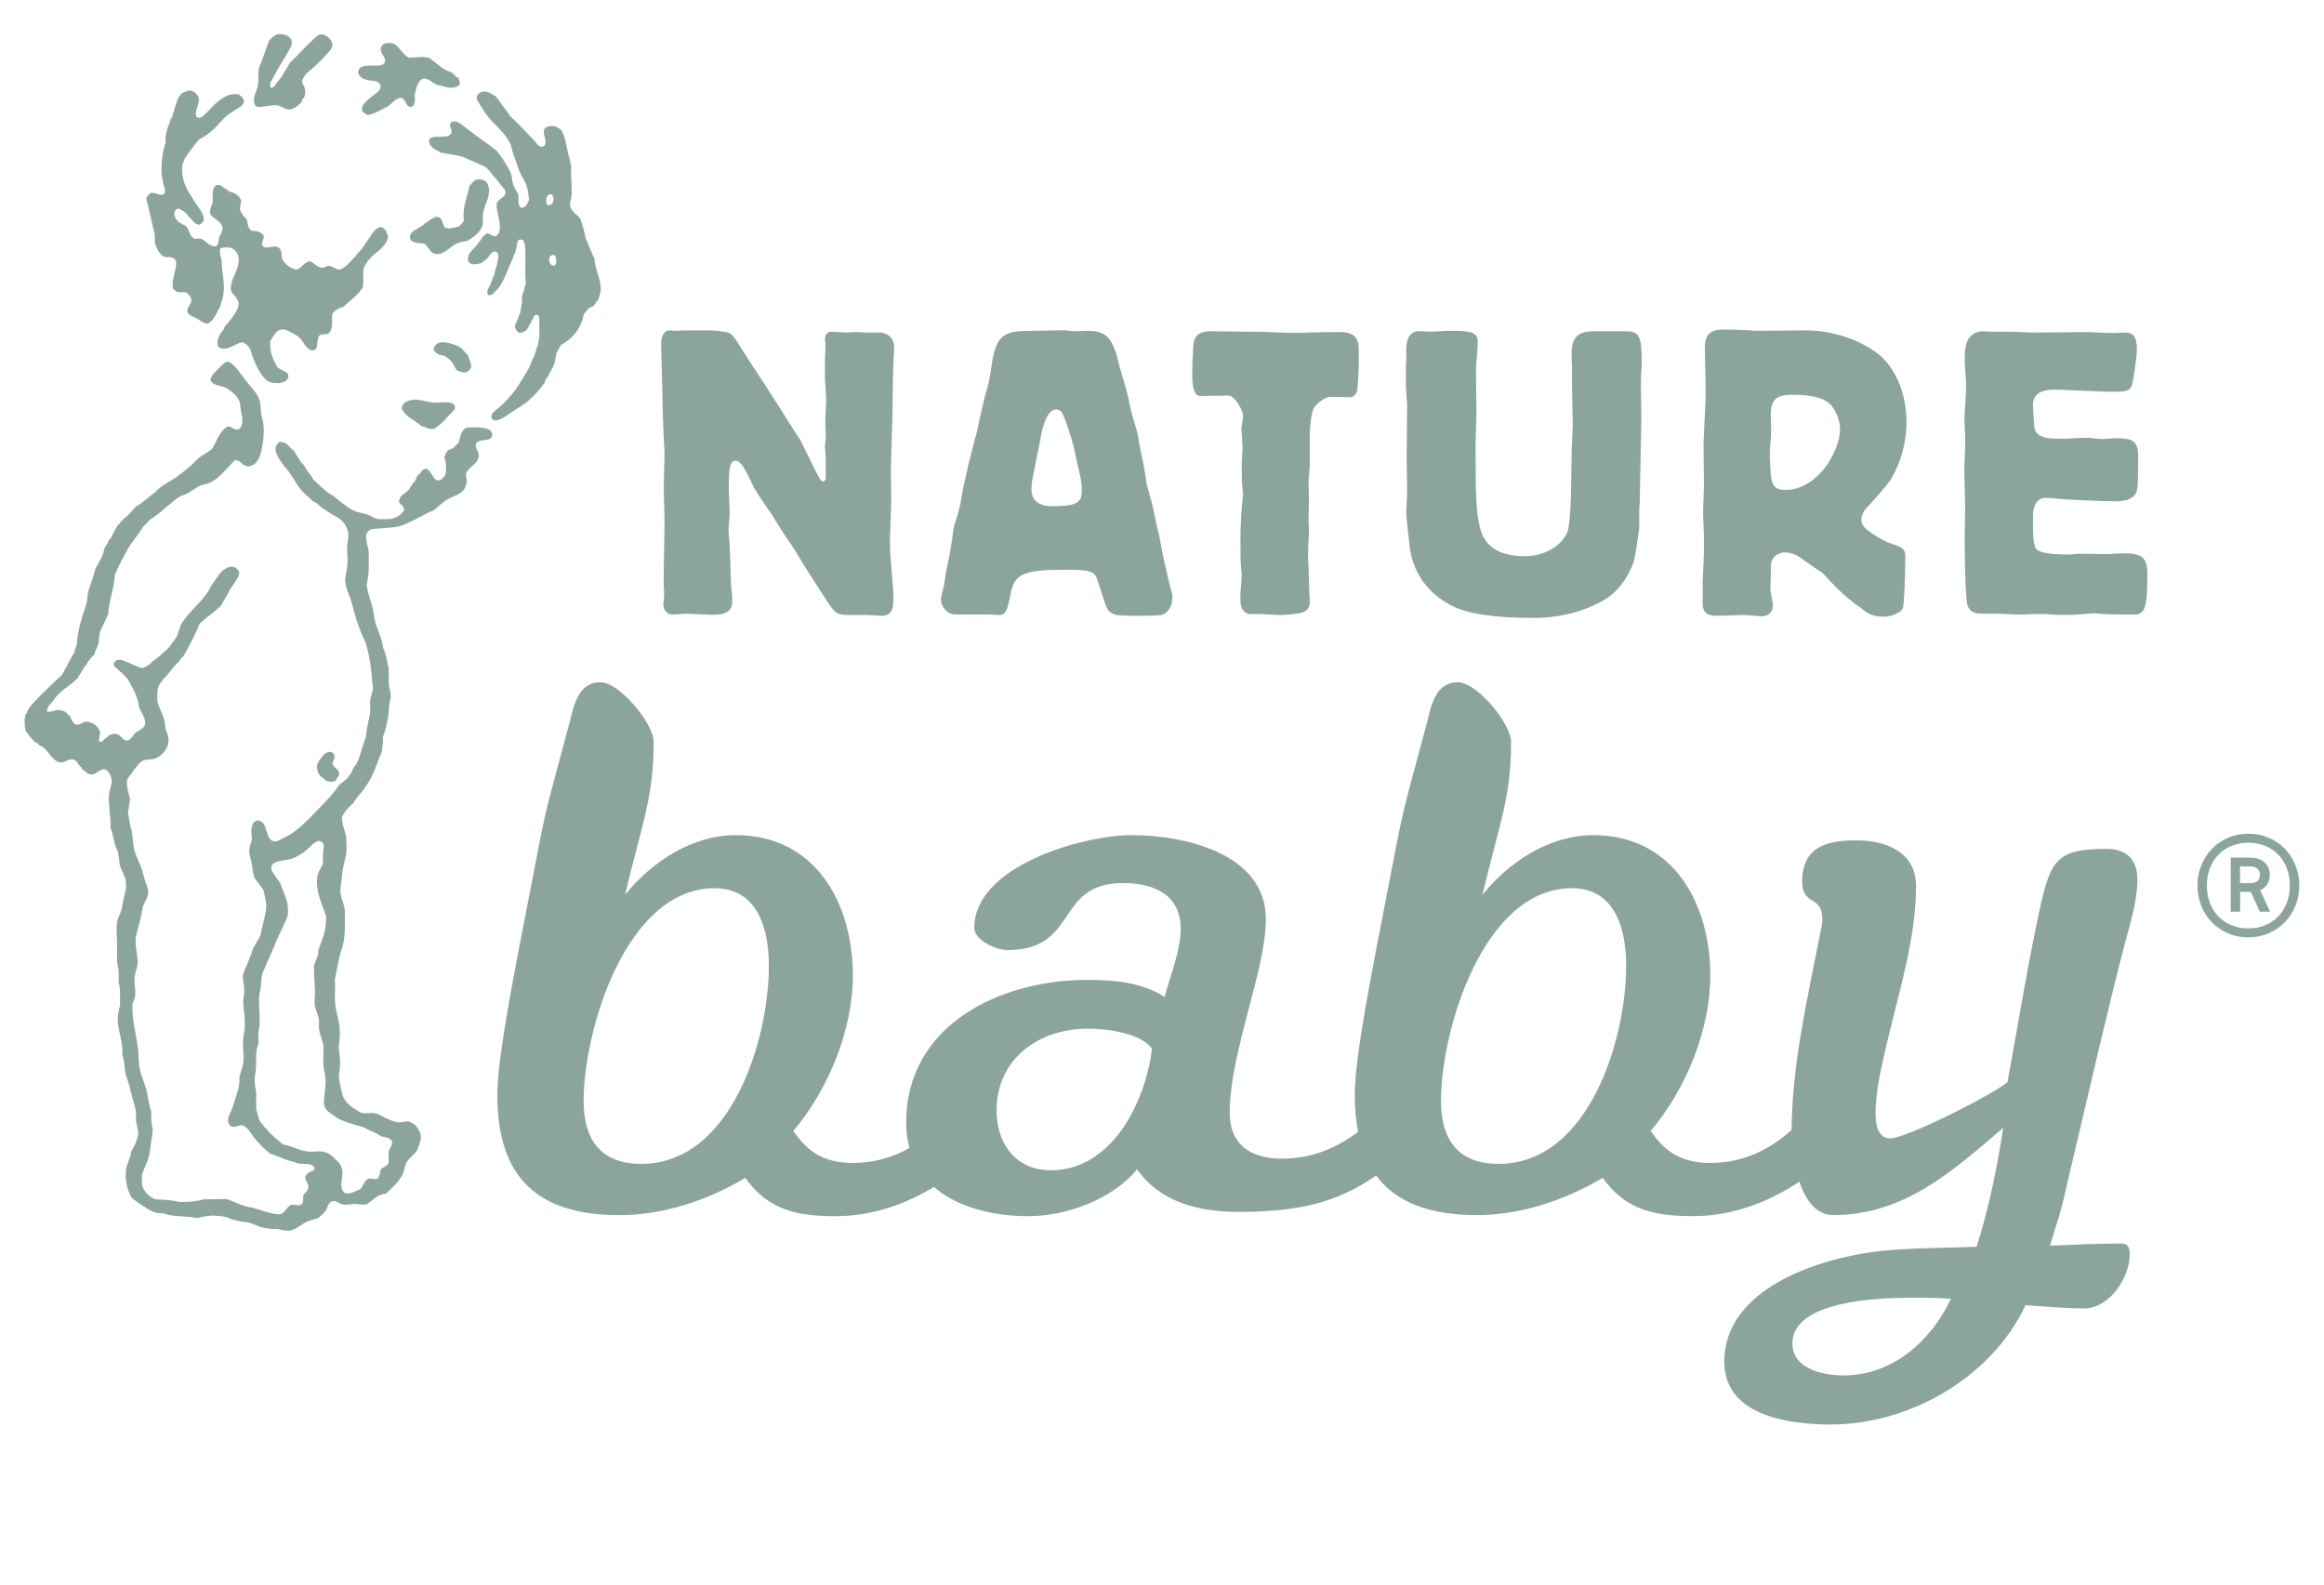<?xml version="1.0" encoding="utf-8"?>
<!-- Generator: Adobe Illustrator 26.4.0, SVG Export Plug-In . SVG Version: 6.00 Build 0)  -->
<svg version="1.1" id="Layer_1" xmlns="http://www.w3.org/2000/svg" xmlns:xlink="http://www.w3.org/1999/xlink" x="0px" y="0px"
	 width="44px" height="30px" viewBox="0 0 44 30" style="enable-background:new 0 0 44 30;" xml:space="preserve">
<style type="text/css">
	.st0{fill:#8CA59B;}
</style>
<path class="st0" d="M18.161,11.635h0.593c0.072,0.008,0.12,0.008,0.16,0.008
	c0.12,0,0.161-0.072,0.224-0.424c0.072-0.352,0.256-0.432,1.009-0.432
	c0.496,0,0.568,0.025,0.625,0.176c0.168,0.521,0.168,0.521,0.176,0.528
	c0.032,0.073,0.088,0.121,0.16,0.144c0.04,0.017,0.193,0.024,0.432,0.024
	c0.144,0,0.433-0.007,0.456-0.016c0.12-0.04,0.2-0.168,0.2-0.327c0-0.065,0-0.065-0.056-0.265
	c-0.025-0.095-0.152-0.664-0.161-0.736c-0.016-0.088-0.032-0.161-0.04-0.216
	c-0.032-0.112-0.056-0.208-0.064-0.272c-0.064-0.304-0.064-0.304-0.112-0.465L21.707,9.146
	c-0.032-0.225-0.064-0.409-0.096-0.537l-0.04-0.2c-0.032-0.209-0.032-0.209-0.072-0.337
	c-0.08-0.264-0.08-0.264-0.104-0.383c-0.048-0.233-0.048-0.233-0.096-0.401
	c-0.065-0.216-0.104-0.344-0.113-0.392c-0.048-0.192-0.048-0.192-0.072-0.256
	c-0.104-0.288-0.232-0.377-0.537-0.377l-0.2,0.008c-0.104,0-0.104,0-0.192-0.017h-0.184
	l-0.288,0.008c-0.104,0-0.264,0-0.392,0.008c-0.377,0.024-0.481,0.16-0.561,0.737
	C18.729,7.224,18.713,7.28,18.657,7.464c-0.048,0.2-0.104,0.424-0.152,0.672
	c-0.016,0.072-0.04,0.152-0.064,0.24c-0.04,0.152-0.072,0.288-0.104,0.409l-0.064,0.288
	c-0.048,0.208-0.056,0.248-0.072,0.368c-0.024,0.136-0.056,0.265-0.096,0.385
	c-0.048,0.143-0.056,0.192-0.08,0.391l-0.048,0.297c-0.048,0.208-0.072,0.344-0.08,0.4
	c-0.008,0.103-0.032,0.208-0.056,0.296c-0.024,0.111-0.024,0.111-0.024,0.16
	c0,0.056,0.032,0.12,0.08,0.176C17.977,11.619,18.009,11.635,18.161,11.635z M19.626,8.673
	c0.024-0.112,0.048-0.232,0.072-0.361c0.056-0.352,0.168-0.56,0.296-0.56
	c0.04,0,0.088,0.024,0.104,0.048c0.055,0.08,0.184,0.465,0.232,0.672l0.064,0.296
	c0.072,0.288,0.088,0.368,0.088,0.536c0,0.217-0.12,0.28-0.56,0.28
	c-0.257,0-0.393-0.112-0.393-0.32C19.53,9.146,19.53,9.146,19.626,8.673z M22.733,7.497l0.528-0.008
	c0.112,0,0.304,0.304,0.272,0.432c-0.008,0.048-0.032,0.184-0.032,0.208
	c0.008,0.056,0.016,0.168,0.024,0.344V8.481l-0.015,0.264v0.105c0,0.224,0,0.256,0.015,0.408
	c0.008,0.04,0.008,0.072,0.008,0.088c0,0.024,0,0.056-0.008,0.112
	c-0.024,0.208-0.04,0.528-0.04,0.72c0,0.417,0,0.425,0.016,0.617
	c0.008,0.04,0.008,0.072,0.008,0.08c0,0.064-0.008,0.136-0.016,0.248
	c-0.008,0.096-0.008,0.096-0.008,0.248c0,0.144,0.064,0.24,0.176,0.256h0.248l0.272,0.016h0.064
	c0.096,0,0.264-0.016,0.353-0.032c0.143-0.032,0.199-0.096,0.199-0.216c0,0,0-0.08-0.008-0.184
	l-0.007-0.2c0-0.152-0.008-0.297-0.016-0.448V10.475c0-0.048,0-0.12,0.016-0.408
	c0-0.04,0-0.04-0.008-0.233l0.008-0.376l-0.008-0.312l0.024-0.329V8.248
	c0-0.192,0.033-0.432,0.072-0.512c0.048-0.096,0.224-0.224,0.32-0.224l0.384,0.009
	c0.04,0,0.096-0.049,0.12-0.121c0.008-0.008,0.016-0.16,0.032-0.433c0-0.432,0-0.432-0.016-0.48
	c-0.031-0.136-0.144-0.2-0.328-0.2c-0.264,0-0.36,0-0.6,0.008
	c-0.121,0.008-0.2,0.008-0.281,0.008c-0.056,0-0.152,0-0.256-0.008
	c-0.361-0.016-0.433-0.016-0.688-0.016l-0.665-0.008c-0.216,0.016-0.296,0.096-0.304,0.328
	c0,0.088,0,0.152-0.009,0.184c-0.007,0.192-0.007,0.216-0.007,0.321
	C22.573,7.376,22.621,7.497,22.733,7.497z M32.5,11.659l0.521-0.016l0.32,0.024h0.016
	c0.128,0,0.208-0.08,0.208-0.2c0-0.032,0-0.032-0.048-0.304l0.009-0.224v-0.216
	c0-0.152,0.112-0.264,0.272-0.264c0.088,0,0.184,0.032,0.257,0.079
	c0.247,0.176,0.392,0.272,0.416,0.288c0.049,0.032,0.064,0.049,0.241,0.241
	c0.103,0.112,0.248,0.24,0.432,0.384l0.064,0.04c0.176,0.152,0.272,0.185,0.465,0.185
	c0.128,0,0.305-0.072,0.352-0.153c0.024-0.032,0.048-0.632,0.048-0.993
	c0-0.128-0.048-0.168-0.272-0.24c-0.096-0.024-0.328-0.16-0.457-0.264
	c-0.064-0.048-0.104-0.12-0.104-0.192c0-0.056,0.032-0.128,0.064-0.176
	c0.272-0.297,0.424-0.481,0.464-0.537c0.208-0.313,0.328-0.728,0.328-1.129
	c0-0.568-0.232-1.089-0.6-1.337c-0.368-0.256-0.841-0.4-1.313-0.4l-0.912,0.008
	c-0.017,0-0.064,0-0.137-0.008c-0.264-0.015-0.336-0.015-0.521-0.015
	c-0.232,0-0.336,0.103-0.336,0.336l0.016,0.833c0,0.16-0.016,0.464-0.041,0.985l0.009,0.784
	l-0.016,0.472v0.112c0.016,0.353,0.016,0.361,0.016,0.545c0,0.105,0,0.224-0.009,0.336
	c-0.007,0.216-0.015,0.376-0.015,0.384v0.401C32.236,11.587,32.316,11.659,32.5,11.659z M33.509,8.497
	c0.016-0.16,0.024-0.272,0.024-0.336l-0.008-0.288c0-0.304,0.095-0.4,0.416-0.4
	c0.329,0,0.569,0.056,0.688,0.161c0.121,0.103,0.208,0.311,0.208,0.504
	c0,0.208-0.119,0.497-0.288,0.721c-0.216,0.273-0.473,0.416-0.745,0.416
	c-0.224,0-0.28-0.088-0.288-0.465l-0.008-0.136V8.497z M26.632,8.641c0,0.04,0,0.233,0.008,0.496
	v0.224c-0.016,0.304-0.016,0.304-0.016,0.361c0,0.032,0.023,0.24,0.063,0.616
	c0.056,0.481,0.328,0.881,0.769,1.113c0.304,0.168,0.825,0.248,1.57,0.248
	c0.504,0,0.969-0.12,1.353-0.344c0.232-0.137,0.432-0.393,0.545-0.697
	c0.016-0.048,0.048-0.2,0.08-0.441c0.032-0.216,0.032-0.216,0.032-0.248V9.634
	c0-0.008,0-0.048,0.008-0.104l0.032-1.617L31.067,7.336c0-0.112,0-0.208,0.008-0.288
	c0.008-0.081,0.008-0.136,0.008-0.144c0-0.552-0.04-0.632-0.312-0.632h-0.6
	c-0.297,0-0.416,0.119-0.416,0.425c0,0.055,0,0.128,0.007,0.232v0.304l0.009,0.536L29.778,8.017
	c-0.024,0.592-0.024,0.592-0.024,0.68l-0.008,0.513c0,0.312-0.032,0.76-0.064,0.84
	c-0.096,0.28-0.441,0.48-0.808,0.48c-0.505,0-0.785-0.192-0.865-0.584
	c-0.064-0.32-0.072-0.553-0.072-1.537l0.016-0.577l-0.008-0.784V7.032c0-0.08,0-0.168,0.017-0.273
	c0.008-0.111,0.016-0.208,0.016-0.28c0-0.176-0.096-0.216-0.496-0.216h-0.097
	c-0.232,0.016-0.232,0.016-0.28,0.016h-0.064c-0.088-0.008-0.144-0.008-0.176-0.008
	c-0.153,0-0.24,0.119-0.24,0.337v0.143c0,0.016,0,0.096-0.008,0.192v0.216
	c0,0.168,0,0.2,0.024,0.512L26.632,8.641z M12.582,8.577l-0.016,0.672l0.016,0.593l-0.016,0.984
	v0.248c0.008,0.081,0.008,0.153,0.008,0.161v0.064c-0.008,0.08-0.016,0.144-0.016,0.152
	c0,0.096,0.081,0.184,0.168,0.184c0.032,0,0.128-0.008,0.256-0.016h0.032
	c0.024,0,0.024,0,0.321,0.016c0.392,0.024,0.528-0.04,0.528-0.256c0-0.063,0-0.063-0.008-0.176
	c-0.016-0.096-0.024-0.32-0.032-0.673c-0.008-0.264-0.008-0.264-0.032-0.472
	c0.024-0.297,0.024-0.297,0.024-0.32c0-0.072-0.008-0.233-0.016-0.44V9.146
	c0-0.313,0.032-0.424,0.128-0.424c0.08,0,0.16,0.112,0.296,0.4
	c0.065,0.144,0.065,0.144,0.304,0.496c0.089,0.128,0.089,0.128,0.152,0.232
	c0.088,0.136,0.152,0.241,0.193,0.304c0.088,0.128,0.168,0.24,0.224,0.337
	c0.088,0.16,0.28,0.456,0.561,0.888c0.152,0.233,0.2,0.264,0.4,0.264h0.328l0.208,0.008
	c0.04,0.007,0.072,0.007,0.104,0.007c0.144,0,0.217-0.087,0.217-0.28c0-0.096,0-0.184-0.008-0.264
	c-0.056-0.665-0.056-0.665-0.056-0.817c0-0.104,0-0.208,0.008-0.336
	c0.008-0.264,0.016-0.448,0.016-0.504l-0.008-0.568l0.032-1.073c0-0.104,0-0.336,0.008-0.656
	l0.008-0.256c0.007-0.152,0.016-0.273,0.016-0.328c0-0.168-0.112-0.28-0.296-0.28h-0.232
	c-0.128-0.008-0.128-0.008-0.184-0.008h-0.072c-0.072,0.008-0.128,0.008-0.128,0.008l-0.296-0.016
	c-0.056,0-0.104,0.064-0.104,0.136c0,0.007,0,0.04,0.008,0.072v0.16
	c-0.008,0.104-0.008,0.232-0.008,0.401c0,0.12,0,0.12,0.024,0.52l-0.016,0.384v0.057
	c0.008,0.176,0.008,0.176,0.008,0.224v0.072c-0.016,0.112-0.016,0.112-0.016,0.136
	c0,0.024,0,0.056,0.008,0.096c0.008,0.121,0.008,0.225,0.008,0.512c0,0.033-0.024,0.065-0.048,0.065
	c-0.032,0-0.056-0.032-0.096-0.104C15.399,8.833,15.383,8.801,15.184,8.393
	c-0.024-0.057-0.056-0.104-0.088-0.145c-0.336-0.536-0.456-0.72-0.617-0.968l-0.272-0.417
	l-0.2-0.312c-0.128-0.208-0.168-0.247-0.256-0.264c-0.088-0.016-0.216-0.032-0.296-0.032h-0.48
	l-0.2,0.008L12.685,6.255c-0.103-0.007-0.168,0.096-0.168,0.264l0.024,0.936
	C12.542,7.704,12.557,8.153,12.582,8.577z M40.21,10.475c-0.072,0-0.072,0-0.296,0.016l-0.561-0.008
	l-0.184,0.016c-0.296,0-0.536-0.032-0.6-0.088c-0.064-0.049-0.08-0.193-0.08-0.625
	c0-0.232,0.088-0.36,0.24-0.36c0.072,0,0.184,0.008,0.32,0.024c0.2,0.016,0.736,0.04,1.001,0.04
	c0.241,0,0.369-0.064,0.408-0.2c0.016-0.08,0.024-0.216,0.024-0.641
	c0-0.281-0.08-0.352-0.4-0.352c-0.056,0-0.104,0-0.144,0.009l-0.144,0.007
	C39.554,8.289,39.554,8.289,39.545,8.289c-0.032,0-0.144,0-0.288,0.008
	c-0.088,0.009-0.192,0.009-0.311,0.009c-0.289,0-0.417-0.072-0.433-0.241
	c-0.008-0.103-0.024-0.352-0.024-0.392c0-0.2,0.136-0.296,0.408-0.296c0.089,0,0.16,0,0.232,0.008
	c0.721,0.031,0.721,0.031,0.953,0.031c0.175,0,0.249-0.031,0.28-0.12
	c0.032-0.096,0.096-0.56,0.096-0.68c0-0.233-0.064-0.32-0.224-0.32c-0.04,0-0.096,0-0.169,0.008
	h-0.111c-0.04,0-0.113,0-0.201-0.008c-0.153-0.008-0.272-0.008-0.32-0.008l-0.929,0.008l-0.432-0.016
	h-0.384l-0.152-0.008c-0.232,0.016-0.337,0.168-0.337,0.48v0.136
	c0.024,0.329,0.024,0.329,0.024,0.44c0,0.097,0,0.097-0.032,0.601
	c0.016,0.328,0.016,0.328,0.016,0.432c0,0.072,0,0.168-0.009,0.28
	c-0.008,0.151-0.008,0.272-0.008,0.319l0.016,0.617l-0.009,0.616c0,0.657,0.024,1.209,0.056,1.273
	c0.04,0.112,0.12,0.152,0.273,0.152h0.304c0.305,0.016,0.305,0.016,0.401,0.016
	c0.048,0,0.136,0,0.264-0.008h0.248c0.184,0.016,0.192,0.016,0.352,0.016
	c0.16,0,0.16,0,0.544-0.032c0.273,0.024,0.337,0.024,0.777,0.024c0.191,0,0.24-0.136,0.24-0.736
	C40.658,10.563,40.57,10.475,40.21,10.475z M40.225,17.884c0.101-0.383,0.242-0.826,0.242-1.229
	c0-0.383-0.201-0.584-0.584-0.584c-0.927,0-1.048,0.201-1.249,1.068
	c-0.242,1.108-0.423,2.237-0.625,3.345c-0.242,0.222-1.914,1.068-2.217,1.068
	c-0.261,0-0.282-0.302-0.282-0.484c0-0.443,0.121-0.907,0.222-1.35
	c0.222-0.947,0.544-1.954,0.544-2.942c0-0.644-0.564-0.866-1.128-0.866
	c-0.565,0-1.028,0.121-1.028,0.786c0,0.463,0.383,0.242,0.383,0.706c0,0.08-0.02,0.181-0.04,0.262
	c-0.239,1.23-0.533,2.461-0.543,3.73c-0.387,0.345-0.881,0.623-1.539,0.623
	c-0.605,0-0.887-0.262-1.129-0.605c0.665-0.785,1.129-1.914,1.129-2.941
	c0-1.37-0.706-2.66-2.217-2.66c-0.826,0-1.592,0.504-2.096,1.129
	c0.322-1.37,0.541-1.827,0.541-2.895c0-0.343-0.645-1.129-1.008-1.129
	c-0.424,0-0.504,0.443-0.585,0.766c-0.544,2.035-0.399,1.403-0.803,3.479
	c-0.222,1.148-0.564,2.841-0.564,3.567c0,0.257,0.023,0.488,0.064,0.699
	c-0.38,0.29-0.852,0.509-1.444,0.509c-0.584,0-0.987-0.262-0.987-0.866
	c0-1.148,0.685-2.7,0.685-3.667c0-1.25-1.552-1.592-2.539-1.592c-0.927,0-2.982,0.584-2.982,1.753
	c0,0.242,0.423,0.423,0.624,0.423c1.37,0,0.887-1.269,2.196-1.269c0.584,0,1.088,0.222,1.088,0.866
	c0,0.423-0.201,0.886-0.302,1.29c-0.443-0.282-0.967-0.323-1.471-0.323c-1.632,0-3.425,0.847-3.425,2.7
	c0,0.176,0.023,0.336,0.063,0.483c-0.301,0.17-0.653,0.283-1.072,0.283
	c-0.604,0-0.886-0.262-1.128-0.605c0.665-0.785,1.128-1.914,1.128-2.941
	c0-1.37-0.705-2.66-2.216-2.66c-0.826,0-1.592,0.504-2.096,1.129
	c0.323-1.37,0.541-1.827,0.541-2.895c0-0.343-0.645-1.129-1.008-1.129
	c-0.423,0-0.503,0.443-0.585,0.766c-0.544,2.035-0.4,1.403-0.803,3.479
	c-0.222,1.148-0.564,2.841-0.564,3.567c0,1.572,0.766,2.277,2.317,2.277
	c0.826,0,1.673-0.283,2.378-0.705c0.443,0.624,1.008,0.725,1.713,0.725
	c0.664,0,1.296-0.212,1.859-0.553c0.451,0.393,1.13,0.553,1.79,0.553c0.725,0,1.592-0.323,2.055-0.887
	c0.443,0.625,1.169,0.806,1.915,0.806c1.089,0,1.86-0.159,2.611-0.69
	c0.375,0.51,1.009,0.75,1.912,0.75c0.826,0,1.673-0.283,2.378-0.705
	c0.443,0.624,1.008,0.725,1.713,0.725c0.724,0,1.41-0.253,2.01-0.652
	c0.117,0.343,0.315,0.632,0.637,0.632c1.35,0,2.256-0.826,3.224-1.652
	c-0.11,0.697-0.261,1.497-0.506,2.252c-0.524,0.02-1.068,0.02-1.592,0.06
	c-1.169,0.08-3.184,0.645-3.184,2.116c0,1.028,1.23,1.189,2.015,1.189
	c1.491,0,3.043-0.887,3.688-2.258c0.362,0.021,0.745,0.061,1.108,0.061
	c0.483,0,0.866-0.585,0.866-1.028c0-0.08-0.02-0.201-0.141-0.201c-0.463,0-0.907,0.021-1.37,0.04
	c0.141-0.463,0.223-0.683,0.324-1.167C39.549,20.665,39.962,18.872,40.225,17.884z M12.138,22.035
	c-0.766,0-1.088-0.463-1.088-1.189c0-1.35,0.806-4.03,2.479-4.03c0.826,0,1.028,0.786,1.028,1.47
	C14.556,19.677,13.85,22.035,12.138,22.035z M19.896,22.156c-0.665,0-1.028-0.504-1.028-1.129
	c0-0.988,0.806-1.552,1.733-1.552c0.343,0,1.008,0.081,1.209,0.383
	C21.69,20.846,21.065,22.156,19.896,22.156z M28.37,22.035c-0.766,0-1.088-0.463-1.088-1.189
	c0-1.35,0.806-4.03,2.479-4.03c0.826,0,1.027,0.786,1.027,1.47
	C30.787,19.677,30.083,22.035,28.37,22.035z M34.903,26.04c-0.383,0-0.968-0.121-0.968-0.605
	c0-0.826,1.693-0.866,2.277-0.866c0.242,0,0.484,0,0.726,0.02
	C36.555,25.395,35.83,26.04,34.903,26.04z M6.316,14.267c-0.056-0.053-0.113-0.03-0.145-0.01
	c-0.068,0.043-0.138,0.149-0.165,0.214c-0.02,0.151,0.055,0.241,0.137,0.277
	c0.004,0.002,0.006,0.02,0.011,0.022c0.075,0.04,0.174,0.041,0.212-0.002
	c0.008-0.009,0.004-0.024,0.011-0.033c0.024-0.033,0.048-0.056,0.044-0.101
	c-0.01-0.084-0.127-0.105-0.126-0.188C6.317,14.383,6.356,14.335,6.316,14.267z M8.96,8.093
	C8.902,8.095,8.841,8.084,8.804,8.116C8.717,8.169,8.717,8.304,8.673,8.397
	C8.631,8.429,8.6,8.472,8.552,8.499C8.482,8.508,8.448,8.552,8.43,8.612
	c-0.03,0.052,0.009,0.117,0.013,0.178c0.006,0.072,0.002,0.189-0.02,0.212
	C8.407,9.018,8.39,9.05,8.379,9.058C8.209,9.203,8.191,8.9,8.065,8.872
	c-0.047,0.013-0.084,0.035-0.1,0.079C7.941,8.968,7.917,8.993,7.899,9.019
	C7.88,9.047,7.873,9.082,7.855,9.109C7.847,9.121,7.832,9.128,7.823,9.142
	C7.793,9.189,7.767,9.226,7.746,9.266c-0.057,0.072-0.165,0.096-0.187,0.203
	C7.529,9.548,7.662,9.559,7.649,9.657C7.606,9.736,7.535,9.787,7.439,9.816
	C7.367,9.841,7.251,9.823,7.161,9.83c-0.073-0.016-0.134-0.062-0.202-0.088
	C6.882,9.715,6.798,9.708,6.724,9.679c-0.079-0.032-0.149-0.082-0.214-0.131
	C6.444,9.496,6.379,9.445,6.319,9.393C6.167,9.315,6.059,9.192,5.936,9.085
	C5.914,9.035,5.877,8.997,5.846,8.952C5.822,8.917,5.796,8.877,5.778,8.852
	C5.77,8.841,5.763,8.819,5.755,8.808C5.74,8.787,5.713,8.773,5.698,8.753
	c-0.003-0.005,0.003-0.017,0-0.022C5.696,8.727,5.678,8.724,5.676,8.72
	C5.667,8.706,5.664,8.692,5.653,8.675C5.623,8.629,5.592,8.581,5.562,8.532
	c-0.089-0.057-0.12-0.171-0.27-0.165C5.099,8.5,5.329,8.74,5.387,8.834
	c0.119,0.12,0.192,0.285,0.295,0.421C5.743,9.324,5.806,9.385,5.874,9.442
	C5.89,9.457,5.902,9.474,5.919,9.486c0.015,0.011,0.039,0.016,0.045,0.022
	c0.008,0.007,0.012,0.003,0.022,0.011c0.033,0.024,0.063,0.062,0.101,0.088
	c0.081,0.057,0.182,0.121,0.258,0.165C6.376,9.789,6.409,9.807,6.435,9.827
	C6.519,9.889,6.581,9.987,6.595,10.104c0.007,0.07-0.015,0.139-0.021,0.224
	c-0.008,0.121,0.013,0.255,0.004,0.367c-0.008,0.104-0.045,0.205-0.041,0.302
	c0.006,0.146,0.069,0.246,0.104,0.356c0.023,0.071,0.039,0.141,0.058,0.211
	c0.055,0.207,0.123,0.397,0.218,0.589c0.074,0.232,0.112,0.485,0.131,0.757
	c0.003,0.041,0.015,0.082,0.013,0.122c-0.005,0.077-0.046,0.152-0.053,0.235
	c-0.006,0.076,0.007,0.144,0.002,0.223C6.982,13.646,6.936,13.786,6.927,13.96
	c-0.073,0.169-0.104,0.371-0.184,0.515c-0.007,0.012-0.028,0.023-0.034,0.033
	c-0.03,0.055-0.053,0.117-0.087,0.169c-0.003,0.005-0.018,0.006-0.022,0.011
	c-0.008,0.01-0.003,0.025-0.011,0.034c-0.046,0.054-0.114,0.085-0.166,0.136
	c-0.134,0.204-0.321,0.384-0.54,0.608c-0.082,0.082-0.176,0.179-0.299,0.271
	c-0.072,0.054-0.188,0.117-0.277,0.159c-0.046,0.021-0.064,0.041-0.11,0.034
	c-0.195-0.025-0.106-0.382-0.318-0.398c-0.134,0.025-0.132,0.197-0.107,0.347
	c-0.013,0.075-0.052,0.145-0.053,0.224c-0.002,0.071,0.029,0.154,0.047,0.245
	c0.018,0.091,0.019,0.19,0.047,0.256c0.02,0.047,0.08,0.122,0.102,0.144
	c0.009,0.009,0.013,0.024,0.022,0.034c0.028,0.028,0.043,0.058,0.057,0.088
	c0.015,0.099,0.049,0.201,0.047,0.301c-0,0.085-0.032,0.183-0.052,0.279
	C4.98,17.496,4.969,17.543,4.958,17.585c-0.014,0.05-0.016,0.094-0.032,0.134
	c-0.016,0.04-0.047,0.078-0.066,0.113c-0.023,0.042-0.039,0.081-0.065,0.112
	c-0.025,0.092-0.062,0.176-0.098,0.269c-0.034,0.088-0.091,0.183-0.098,0.28
	c-0.005,0.077,0.027,0.151,0.026,0.244c0.003,0.073-0.018,0.144-0.021,0.213
	c-0.003,0.096,0.018,0.18,0.026,0.278c0.006,0.077,0.007,0.165,0.003,0.245
	c-0.004,0.071-0.027,0.141-0.031,0.213c-0.009,0.14,0.017,0.287,0.005,0.423
	c-0.009,0.095-0.053,0.191-0.075,0.28c0.009,0.126-0.014,0.222-0.042,0.301
	c-0.035,0.103-0.064,0.213-0.097,0.302c-0.036,0.098-0.132,0.219-0.03,0.324
	c0.076,0.05,0.136-0.014,0.223-0.014c0.126,0.052,0.173,0.185,0.259,0.277
	c0.083,0.095,0.171,0.186,0.271,0.264c0.109,0.03,0.216,0.084,0.314,0.119
	c0.07,0.025,0.141,0.026,0.201,0.064c0.121,0.02,0.299-0.018,0.325,0.097
	c-0.013,0.043-0.057,0.054-0.099,0.068c-0.037,0.029-0.073,0.055-0.078,0.101
	c-0.005,0.067,0.065,0.109,0.059,0.189c-0.007,0.075-0.055,0.078-0.098,0.157
	C5.739,22.711,5.749,22.79,5.695,22.808c-0.056,0.035-0.142-0.022-0.201,0.013
	c-0.08,0.043-0.093,0.152-0.199,0.169c-0.203-0.01-0.348-0.08-0.515-0.127
	c-0.189-0.024-0.326-0.103-0.481-0.162l-0.446,0.005c-0.133,0.039-0.289,0.056-0.468,0.049
	c-0.13-0.037-0.291-0.041-0.447-0.05c-0.121-0.05-0.206-0.136-0.249-0.266l-0.002-0.178
	c0.019-0.104,0.08-0.209,0.109-0.291c0.038-0.108,0.048-0.206,0.063-0.335
	c0.01-0.08,0.033-0.17,0.031-0.246c-0.001-0.051-0.02-0.102-0.024-0.156
	c-0.006-0.065,0.002-0.123-0.002-0.189c-0.045-0.115-0.053-0.243-0.082-0.367
	c-0.036-0.157-0.107-0.294-0.139-0.455c-0.024-0.122-0.016-0.308-0.038-0.424
	c-0.005-0.028-0.008-0.05-0.012-0.078c-0.037-0.236-0.093-0.438-0.086-0.702
	c0.013-0.057,0.047-0.11,0.054-0.179c0.01-0.098-0.022-0.207-0.015-0.312
	c0.009-0.126,0.062-0.218,0.063-0.324c-0.011-0.158-0.052-0.285-0.038-0.468
	c0.052-0.188,0.102-0.378,0.138-0.581c0.036-0.09,0.097-0.166,0.097-0.269
	c0.001-0.064-0.034-0.129-0.057-0.2c-0.022-0.069-0.037-0.144-0.058-0.211
	c-0.041-0.13-0.115-0.256-0.149-0.388c-0.031-0.123-0.025-0.24-0.048-0.358
	c-0.005-0.026-0.018-0.047-0.024-0.077c-0.018-0.101-0.032-0.177-0.047-0.268
	c0.021-0.075,0.018-0.173,0.042-0.245c-0.026-0.113-0.067-0.211-0.06-0.356
	c0.023-0.093,0.1-0.132,0.132-0.214c0.061-0.053,0.093-0.134,0.176-0.169
	c0.067-0.029,0.134-0.014,0.222-0.036c0.117-0.043,0.237-0.177,0.254-0.304
	c0.012-0.1-0.026-0.184-0.059-0.278c-0.001-0.217-0.108-0.326-0.15-0.501
	c-0.001-0.09-0.008-0.201,0.019-0.279c0.021-0.058,0.079-0.113,0.099-0.158
	c0.001-0.003,0.019-0.008,0.022-0.01c0.067-0.081,0.133-0.167,0.198-0.237
	c0.05-0.053,0.098-0.094,0.122-0.146c0.001-0.004,0.019-0.008,0.022-0.011
	c0.026-0.037,0.045-0.076,0.066-0.113c0.092-0.161,0.183-0.35,0.251-0.516
	c0.126-0.127,0.288-0.218,0.408-0.35c0.055-0.108,0.125-0.201,0.175-0.314
	c0.04-0.046,0.069-0.098,0.099-0.146c0.031-0.049,0.076-0.095,0.065-0.179
	c-0.107-0.18-0.282-0.054-0.356,0.026c-0.021,0.021-0.034,0.051-0.055,0.079
	c-0.06,0.078-0.131,0.179-0.165,0.259c-0.074,0.113-0.16,0.21-0.253,0.304
	c-0.093,0.095-0.176,0.195-0.253,0.304c-0.046,0.084-0.059,0.177-0.098,0.258
	c-0.018,0.037-0.062,0.089-0.077,0.112c-0.012,0.019-0.026,0.034-0.033,0.045
	c-0.048,0.073-0.121,0.125-0.177,0.18c-0.051,0.054-0.118,0.091-0.177,0.136
	c-0.042,0.063-0.111,0.098-0.188,0.125c-0.066-0.012-0.142-0.053-0.202-0.076
	c-0.022-0.008-0.046-0.025-0.068-0.032c-0.086-0.034-0.213-0.099-0.267,0.013
	c-0.028,0.074,0.082,0.104,0.113,0.156c0.058,0.037,0.095,0.098,0.147,0.142
	c0.086,0.167,0.192,0.315,0.217,0.544c0.041,0.101,0.116,0.168,0.116,0.311
	c-0.027,0.085-0.106,0.118-0.177,0.158c-0.062,0.05-0.079,0.144-0.177,0.158
	c-0.099-0.022-0.106-0.138-0.235-0.131c-0.065,0.01-0.117,0.033-0.145,0.08
	c-0.057,0.007-0.072,0.102-0.133,0.068c-0.03-0.059,0.04-0.15-0.002-0.223
	c-0.049-0.078-0.115-0.138-0.225-0.153c-0.101-0.01-0.118,0.061-0.211,0.057
	c-0.061-0.028-0.091-0.087-0.113-0.155C1.28,13.527,1.25,13.468,1.176,13.454
	c-0.103-0.048-0.2,0.049-0.289,0.014c0.009-0.104,0.079-0.149,0.131-0.214
	c0.11-0.178,0.312-0.267,0.453-0.417c0.037-0.07,0.092-0.138,0.12-0.202
	c0.001-0.004,0.019-0.007,0.022-0.012c0.004-0.005-0.003-0.016,0-0.022
	c0.001-0.003,0.019-0.007,0.022-0.011c0.011-0.016,0.02-0.051,0.033-0.068
	c0.008-0.01,0.032-0.032,0.033-0.033c0.007-0.008,0.004-0.013,0.011-0.022
	c0.019-0.025,0.065-0.061,0.077-0.079c0.008-0.013,0.003-0.03,0.01-0.045
	c0.027-0.054,0.052-0.11,0.066-0.168c0.015-0.068,0.009-0.14,0.03-0.212
	c0.018-0.058,0.052-0.113,0.077-0.168c0.025-0.057,0.051-0.112,0.076-0.168
	c0.017-0.267,0.113-0.485,0.126-0.738c0.066-0.175,0.157-0.325,0.24-0.483
	c0.082-0.155,0.213-0.284,0.297-0.438c0.045-0.036,0.085-0.077,0.121-0.124
	C3.05,9.714,3.206,9.525,3.419,9.391c0.156-0.042,0.254-0.141,0.388-0.205
	C3.955,9.162,4.045,9.108,4.129,9.037c0.101-0.085,0.192-0.197,0.276-0.281
	c0.018-0.019,0.032-0.048,0.066-0.045c0.101,0.016,0.119,0.117,0.235,0.12
	c0.172-0.025,0.225-0.191,0.253-0.349c0.025-0.131,0.044-0.268,0.029-0.436
	c-0.007-0.077-0.038-0.167-0.047-0.245c-0.011-0.101-0.008-0.169-0.025-0.222
	C4.902,7.533,4.874,7.486,4.848,7.445c-0.02-0.03-0.047-0.061-0.068-0.087
	c-0.049-0.063-0.103-0.12-0.147-0.178C4.535,7.051,4.451,6.911,4.328,6.848L4.305,6.849
	C4.291,6.853,4.286,6.866,4.261,6.861C4.21,6.91,4.156,6.957,4.107,7.007
	C4.057,7.059,3.996,7.112,3.986,7.198C4.031,7.311,4.199,7.296,4.3,7.351
	C4.395,7.419,4.489,7.489,4.537,7.605C4.557,7.694,4.556,7.805,4.585,7.884
	c0.008,0.115,0.001,0.215-0.076,0.246C4.407,8.148,4.404,8.065,4.308,8.077
	C4.15,8.161,4.106,8.357,4.011,8.503C3.951,8.553,3.885,8.587,3.823,8.628
	C3.749,8.676,3.712,8.72,3.657,8.774C3.551,8.882,3.426,8.966,3.304,9.058
	C3.174,9.136,3.037,9.209,2.938,9.318C2.813,9.406,2.712,9.516,2.574,9.59
	C2.523,9.643,2.481,9.699,2.43,9.748C2.373,9.802,2.294,9.85,2.265,9.916
	c-0.002,0.004-0.02,0.008-0.022,0.011c-0.031,0.045-0.06,0.096-0.088,0.145
	c-0.017,0.029-0.033,0.078-0.044,0.091c-0.009,0.009-0.003,0.01-0.01,0.022
	c-0.007,0.011-0.027,0.023-0.034,0.033c-0.015,0.026-0.033,0.079-0.044,0.09
	c-0.027,0.029-0.045,0.073-0.054,0.1c-0.007,0.017-0.006,0.04-0.011,0.057
	c-0.039,0.117-0.101,0.203-0.153,0.302c-0.026,0.144-0.095,0.297-0.129,0.415
	c-0.019,0.063-0.019,0.13-0.031,0.201c-0.021,0.12-0.076,0.222-0.097,0.335
	c-0.052,0.144-0.08,0.313-0.095,0.493c-0.023,0.037-0.036,0.082-0.044,0.134
	c-0.076,0.132-0.146,0.269-0.219,0.404c-0.009,0.002-0.013,0.009-0.011,0.022
	c-0.166,0.153-0.362,0.341-0.519,0.508c-0.072,0.076-0.128,0.134-0.154,0.224
	c-0.001,0.004-0.02,0.016-0.022,0.023c-0.027,0.098-0.02,0.24,0.003,0.313
	c0.057,0.082,0.122,0.168,0.193,0.221c0.009,0.007,0.022,0.003,0.033,0.011
	c0.009,0.006,0.013,0.026,0.022,0.033c0.021,0.014,0.049,0.02,0.068,0.033
	c0.126,0.088,0.17,0.251,0.327,0.298c0.104,0.007,0.159-0.071,0.245-0.058
	c0.091,0.013,0.095,0.106,0.169,0.154c0.006,0.046,0.051,0.053,0.079,0.078
	c0.035,0.036,0.071,0.054,0.112,0.054c0.087,0.002,0.154-0.103,0.244-0.103
	c0.084,0.036,0.122,0.117,0.137,0.222c0,0.092-0.045,0.172-0.053,0.268
	c-0.016,0.2,0.041,0.411,0.029,0.625c0.048,0.111,0.058,0.232,0.094,0.344
	c0.012,0.037,0.035,0.071,0.045,0.111c0.019,0.076,0.023,0.159,0.036,0.246
	c0.031,0.105,0.1,0.207,0.115,0.31c0.019,0.137-0.018,0.219-0.041,0.324
	c-0.016,0.071-0.025,0.145-0.042,0.213c-0.022,0.086-0.076,0.166-0.087,0.256
	c-0.013,0.117,0.003,0.254,0.005,0.38c0.001,0.128-0.007,0.26,0.004,0.379
	c0.004,0.045,0.019,0.086,0.024,0.133c0.007,0.075-0.003,0.154,0.002,0.234
	c0.037,0.11,0.022,0.272,0.026,0.413c-0.012,0.08-0.036,0.149-0.042,0.223
	c-0.017,0.245,0.104,0.468,0.086,0.736c0.044,0.119,0.035,0.238,0.06,0.356
	c0.012,0.057,0.04,0.109,0.057,0.167c0.019,0.061,0.03,0.125,0.047,0.189
	c0.031,0.127,0.08,0.256,0.093,0.378c0.005,0.051-0.004,0.105,0.002,0.156
	c0.01,0.091,0.052,0.177,0.037,0.279c-0.028,0.117-0.076,0.212-0.131,0.302
	c-0.001,0.106-0.083,0.222-0.096,0.347c-0.023,0.204,0.027,0.389,0.105,0.523
	c0.075,0.066,0.171,0.128,0.247,0.176c0.102,0.063,0.195,0.132,0.359,0.119
	c0.162,0.078,0.437,0.041,0.625,0.093c0.091-0.02,0.185-0.04,0.289-0.048
	c0.1,0.002,0.202,0.01,0.279,0.03c0.026,0.008,0.051,0.024,0.079,0.033
	c0.056,0.018,0.111,0.031,0.167,0.043c0.062,0.013,0.129,0.015,0.191,0.031
	c0.078,0.021,0.15,0.067,0.235,0.087c0.094,0.021,0.191,0.033,0.302,0.029
	c0.066,0.026,0.147,0.038,0.245,0.031c0.002-0.008,0.009-0.013,0.022-0.012
	c0.121-0.04,0.195-0.125,0.311-0.17c0.061-0.021,0.127-0.037,0.189-0.058
	c0.051-0.046,0.099-0.095,0.144-0.146c0.031-0.066,0.039-0.153,0.121-0.169
	c0.072-0.021,0.126,0.054,0.213,0.064c0.063,0.008,0.127-0.012,0.2-0.013
	c0.072-0.001,0.15,0.02,0.223,0.009c0.125-0.069,0.199-0.189,0.377-0.205
	c0.086-0.084,0.194-0.179,0.253-0.27c0.019-0.029,0.041-0.052,0.055-0.078
	c0.037-0.074,0.038-0.162,0.076-0.235c0.052-0.102,0.16-0.155,0.209-0.247
	c0.026-0.094,0.076-0.161,0.064-0.291c-0.041-0.117-0.109-0.206-0.226-0.244
	c-0.057-0.013-0.134,0.025-0.223,0.014C7.421,21.225,7.317,21.177,7.25,21.14
	c-0.054-0.031-0.108-0.058-0.168-0.065c-0.074-0.01-0.155,0.016-0.245-0.008
	c-0.131-0.07-0.256-0.145-0.327-0.276c-0.03-0.05-0.042-0.124-0.058-0.2
	c-0.014-0.068-0.034-0.141-0.035-0.201c-0.002-0.063,0.016-0.126,0.02-0.19
	c0.007-0.127-0.006-0.246-0.026-0.367c0.02-0.136,0.029-0.255,0.018-0.38
	c-0.014-0.153-0.069-0.3-0.084-0.456c-0.012-0.142,0.006-0.285-0.005-0.446
	c0.036-0.194,0.069-0.381,0.118-0.548c0.009-0.034,0.024-0.067,0.032-0.1
	c0.05-0.206,0.045-0.416,0.037-0.693c-0.021-0.118-0.076-0.215-0.082-0.334
	c-0.003-0.057,0.012-0.123,0.02-0.19c0.009-0.063,0.011-0.138,0.021-0.201
	c0.017-0.124,0.064-0.241,0.074-0.368c0.006-0.083-0.007-0.169-0.003-0.257
	c-0.022-0.134-0.08-0.234-0.082-0.39c0.051-0.113,0.133-0.194,0.22-0.27
	C6.717,15.141,6.763,15.105,6.793,15.054c0.103-0.105,0.184-0.231,0.253-0.371
	c0.071-0.143,0.113-0.301,0.184-0.448c0.002-0.099,0.031-0.168,0.019-0.279
	c0.046-0.112,0.074-0.24,0.097-0.369c0.013-0.069,0.013-0.135,0.021-0.213
	c0.006-0.07,0.032-0.142,0.031-0.212c-0.002-0.07-0.03-0.138-0.036-0.212
	c-0.009-0.095,0.003-0.191-0.003-0.29c-0.029-0.136-0.049-0.282-0.105-0.39
	c-0.015-0.154-0.071-0.265-0.115-0.389c-0.057-0.131-0.059-0.278-0.093-0.412
	c-0.017-0.063-0.043-0.127-0.058-0.19c-0.018-0.069-0.039-0.138-0.047-0.211
	c0.05-0.175,0.043-0.406,0.038-0.636c-0.018-0.102-0.051-0.189-0.048-0.312
	c0.024-0.042,0.053-0.08,0.1-0.102c0.167-0.019,0.355-0.02,0.512-0.05
	C7.792,9.896,7.975,9.756,8.208,9.662c0.09-0.073,0.175-0.151,0.276-0.215
	c0.138-0.071,0.313-0.105,0.342-0.283C8.86,9.108,8.811,9.039,8.823,8.964
	c0.056-0.134,0.216-0.165,0.242-0.326c0.006-0.1-0.064-0.122-0.058-0.223
	c0.046-0.133,0.293-0.029,0.311-0.171C9.337,8.1,9.104,8.086,8.96,8.093z M6.458,21.205
	c0.137,0.058,0.29,0.097,0.437,0.14c0.068,0.05,0.156,0.076,0.246,0.12
	c0.026,0.012,0.045,0.035,0.068,0.044c0.07,0.027,0.173,0.019,0.213,0.098
	c0.007,0.096-0.05,0.128-0.065,0.201l0.002,0.212c-0.032,0.06-0.111,0.075-0.154,0.124
	c-0.007,0.067-0.017,0.13-0.054,0.168c-0.052,0.029-0.1-0.007-0.168,0.002
	c-0.09,0.033-0.102,0.143-0.164,0.203c-0.088,0.028-0.177,0.102-0.289,0.07
	c-0.127-0.081-0.03-0.279-0.049-0.446c-0.015-0.038-0.027-0.068-0.045-0.1
	c-0.02-0.034-0.044-0.051-0.068-0.077c-0.067-0.072-0.146-0.147-0.281-0.164
	c-0.077-0.009-0.158,0.01-0.245,0.003c-0.181-0.016-0.327-0.12-0.47-0.129
	c-0.177-0.131-0.333-0.284-0.462-0.463c-0.02-0.07-0.04-0.14-0.058-0.211l-0.003-0.335
	c-0.016-0.075-0.031-0.159-0.025-0.268c0.002-0.048,0.017-0.094,0.02-0.145
	c0.013-0.183-0.014-0.359,0.051-0.491c0.003-0.074-0.008-0.138-0.003-0.212
	c0.003-0.044,0.018-0.089,0.021-0.134c0.013-0.189-0.018-0.381-0.006-0.557
	c0.003-0.037,0.014-0.073,0.022-0.112c0.014-0.083,0.012-0.222,0.041-0.324
	c0.006-0.022,0.024-0.045,0.032-0.067c0.061-0.16,0.141-0.315,0.207-0.482
	c0.073-0.189,0.174-0.357,0.239-0.539c0.018-0.216-0.022-0.307-0.083-0.456
	C5.331,16.797,5.316,16.713,5.26,16.655c-0.01-0.009-0.014-0.024-0.023-0.033
	c-0.009-0.01-0.014-0.024-0.023-0.033c-0.009-0.01-0.013-0.024-0.022-0.034
	c-0.009-0.009-0.014-0.024-0.023-0.033c-0.016-0.017-0.036-0.057-0.034-0.09
	c0.008-0.146,0.244-0.131,0.378-0.171c0.081-0.024,0.157-0.073,0.221-0.114
	c0.102-0.067,0.167-0.161,0.243-0.204c0.003-0.001,0.031-0.016,0.044-0.022
	c0.098-0.004,0.124,0.08,0.102,0.166c-0.01,0.078-0.012,0.165-0.008,0.257
	c-0.021,0.077-0.08,0.137-0.098,0.213c-0.066,0.278,0.087,0.573,0.154,0.779
	c0.012,0.199-0.032,0.348-0.084,0.492c-0.016,0.046-0.042,0.097-0.054,0.145
	c-0.007,0.028-0.004,0.063-0.01,0.089c-0.017,0.073-0.053,0.137-0.076,0.213
	c-0.011,0.196,0.02,0.375,0.018,0.558c-0.001,0.056-0.014,0.113-0.01,0.167
	c0.007,0.104,0.069,0.198,0.082,0.3c0.007,0.056-0.005,0.111,0.002,0.168
	c0.012,0.109,0.06,0.208,0.082,0.311c0.01,0.149-0.008,0.291,0.005,0.424
	c0.006,0.068,0.03,0.125,0.035,0.189c0.017,0.187-0.032,0.343-0.028,0.525
	c0.003,0.009,0.012,0.011,0.012,0.022c0.013,0.075,0.078,0.112,0.136,0.155
	C6.333,21.134,6.394,21.177,6.458,21.205z M2.93,4.432l0.002,0.167
	C2.971,4.71,3.015,4.816,3.113,4.865c0.095,0.004,0.195-0.006,0.224,0.088
	c0,0.186-0.093,0.332-0.062,0.513C3.308,5.489,3.326,5.519,3.377,5.532
	c0.048,0.012,0.11-0.016,0.156,0.009C3.587,5.585,3.623,5.626,3.624,5.685
	c0.001,0.077-0.094,0.137-0.075,0.224c0.029,0.07,0.113,0.087,0.179,0.121
	C3.79,6.068,3.839,6.12,3.93,6.128C4.063,6.07,4.095,5.914,4.172,5.802
	c0.007-0.077,0.046-0.125,0.053-0.201C4.268,5.369,4.196,5.159,4.196,4.932
	C4.182,4.865,4.148,4.778,4.171,4.709C4.211,4.675,4.328,4.679,4.383,4.696
	C4.449,4.729,4.494,4.785,4.518,4.862c0.02,0.276-0.15,0.367-0.149,0.626
	C4.4,5.587,4.494,5.624,4.517,5.731c0.007,0.122-0.087,0.224-0.13,0.292
	c-0.013,0.018-0.026,0.034-0.034,0.044c-0.022,0.034-0.059,0.071-0.077,0.091
	C4.253,6.184,4.25,6.211,4.232,6.237C4.213,6.265,4.183,6.295,4.167,6.326
	C4.134,6.39,4.091,6.481,4.135,6.572C4.296,6.665,4.443,6.51,4.581,6.478
	c0.073,0.023,0.121,0.072,0.157,0.132c0.035,0.128,0.088,0.266,0.149,0.378
	C4.931,7.069,5.009,7.184,5.08,7.22c0.123,0.064,0.4,0.04,0.378-0.115
	C5.45,7.051,5.402,7.044,5.356,7.016c-0.04-0.024-0.085-0.037-0.112-0.075
	C5.172,6.809,5.103,6.677,5.116,6.461c0.068-0.117,0.122-0.22,0.232-0.226
	C5.393,6.234,5.446,6.259,5.505,6.289c0.043,0.022,0.102,0.051,0.135,0.077
	c0.108,0.085,0.167,0.288,0.293,0.264c0.117-0.022,0.04-0.196,0.119-0.28
	c0.033-0.034,0.123-0.012,0.167-0.035c0.045-0.039,0.058-0.079,0.066-0.157
	c0.008-0.084-0.013-0.193,0.019-0.234c0.048-0.056,0.113-0.096,0.2-0.114
	c0.121-0.125,0.275-0.216,0.364-0.372c0.02-0.108-0.002-0.26,0.018-0.368
	c0.036-0.056,0.058-0.11,0.099-0.156C7.108,4.768,7.302,4.698,7.348,4.485
	c-0.024-0.085-0.051-0.167-0.136-0.188C7.102,4.317,7.055,4.411,7.002,4.489
	C6.948,4.567,6.895,4.652,6.837,4.724c-0.063,0.071-0.121,0.147-0.187,0.214
	C6.585,5.005,6.519,5.081,6.418,5.108C6.348,5.089,6.304,5.044,6.227,5.033
	c-0.06,0.003-0.081,0.045-0.156,0.034c-0.088-0.022-0.124-0.099-0.213-0.121
	C5.744,4.972,5.718,5.083,5.603,5.106C5.487,5.071,5.399,5.007,5.344,4.908
	C5.328,4.828,5.334,4.724,5.275,4.686C5.266,4.684,5.253,4.686,5.253,4.675
	c-0.091-0.037-0.251,0.07-0.29-0.041c-0.008-0.075,0.036-0.098,0.031-0.168
	C4.96,4.389,4.863,4.374,4.758,4.368c-0.051-0.041-0.073-0.113-0.08-0.2
	c-0.052-0.064-0.111-0.12-0.136-0.211C4.541,3.894,4.569,3.859,4.563,3.79
	c-0.035-0.096-0.121-0.14-0.225-0.165C4.312,3.595,4.278,3.573,4.237,3.559
	C4.2,3.518,4.16,3.495,4.113,3.504C4.012,3.525,4.023,3.687,4.028,3.818
	c-0.016,0.074-0.053,0.125-0.053,0.213C4.013,4.145,4.203,4.179,4.212,4.318
	c0.003,0.062-0.033,0.113-0.065,0.179C4.133,4.565,4.144,4.657,4.07,4.665
	C3.95,4.653,3.903,4.565,3.812,4.523c-0.052-0.021-0.093,0.015-0.145-0.01
	C3.592,4.477,3.585,4.371,3.542,4.302c-0.037-0.048-0.14-0.065-0.191-0.131
	c-0.046-0.058-0.09-0.178,0.019-0.224c0.086,0.033,0.161,0.076,0.202,0.154
	c0.07,0.049,0.095,0.145,0.203,0.154c0.039-0.022,0.068-0.051,0.088-0.09
	c-0.011-0.14-0.115-0.25-0.171-0.333C3.675,3.805,3.665,3.784,3.648,3.756
	C3.54,3.59,3.427,3.419,3.451,3.133C3.471,3.045,3.499,3.001,3.538,2.942
	C3.612,2.835,3.691,2.728,3.77,2.639c0.111-0.054,0.199-0.122,0.287-0.205
	c0.086-0.079,0.156-0.176,0.243-0.248c0.066-0.055,0.156-0.104,0.222-0.147
	c0.052-0.034,0.092-0.063,0.099-0.135C4.601,1.845,4.557,1.812,4.508,1.783
	C4.419,1.774,4.331,1.796,4.285,1.819C4.211,1.854,4.132,1.913,4.075,1.966
	C4.022,2.014,3.973,2.074,3.92,2.124C3.872,2.169,3.819,2.25,3.732,2.225
	C3.686,2.171,3.717,2.107,3.73,2.048c0.013-0.062,0.045-0.125,0.032-0.201
	C3.725,1.783,3.675,1.717,3.592,1.714c-0.054-0.001-0.091,0.037-0.144,0.046
	c-0.057,0.057-0.084,0.111-0.109,0.191C3.308,2.045,3.276,2.148,3.252,2.231
	C3.25,2.236,3.232,2.248,3.23,2.254c-0.006,0.015-0.003,0.04-0.01,0.056
	c-0.007,0.019-0.016,0.029-0.022,0.044C3.159,2.457,3.123,2.576,3.134,2.701
	C3.079,2.882,3.044,3.084,3.063,3.338c0.018,0.053,0.02,0.122,0.036,0.178
	c0.025,0.037,0.043,0.148-0.01,0.168c-0.075,0.024-0.134-0.046-0.235-0.032
	c-0.038,0.025-0.064,0.063-0.087,0.101c0.027,0.111,0.055,0.219,0.08,0.334
	C2.874,4.201,2.901,4.32,2.93,4.432z M9.682,7.806c0.117-0.081,0.257-0.151,0.343-0.238
	c0.085-0.08,0.196-0.186,0.253-0.281c0.006-0.011,0.017-0.014,0.022-0.022
	c0.019-0.029,0.025-0.068,0.044-0.1c0.006-0.012,0.027-0.023,0.033-0.034
	c0.008-0.014,0.012-0.038,0.021-0.056c0.034-0.061,0.079-0.127,0.099-0.19
	c0.02-0.065,0.019-0.137,0.042-0.201c0.022-0.061,0.056-0.102,0.088-0.158
	c0.221-0.118,0.372-0.305,0.428-0.584c0.04-0.032,0.058-0.079,0.099-0.112
	c0.021-0.018,0.055-0.018,0.078-0.036c0.029-0.022,0.053-0.069,0.065-0.089
	c0.004-0.007,0.018-0.015,0.023-0.023c0.025-0.048,0.032-0.106,0.054-0.168
	c0.009-0.253-0.106-0.38-0.118-0.612c-0.065-0.126-0.111-0.27-0.171-0.399
	c-0.019-0.131-0.06-0.24-0.094-0.357c-0.066-0.086-0.168-0.135-0.203-0.254
	c-0.002-0.058,0.026-0.112,0.032-0.179c0.015-0.175-0.018-0.382-0.006-0.569
	c-0.025-0.117-0.055-0.229-0.082-0.345c-0.021-0.125-0.049-0.243-0.104-0.334
	c-0.042-0.026-0.076-0.057-0.124-0.077c-0.095-0.009-0.165,0.008-0.2,0.058
	c-0.042,0.11,0.094,0.275-0.029,0.335c-0.101,0.001-0.117-0.085-0.169-0.132
	c-0.152-0.149-0.29-0.312-0.451-0.452c-0.035-0.073-0.092-0.124-0.135-0.189
	C9.476,1.941,9.43,1.879,9.383,1.82C9.322,1.791,9.232,1.721,9.147,1.733
	C9.088,1.74,9.031,1.789,9.026,1.845c-0.005,0.062,0.035,0.078,0.057,0.134
	c0.079,0.115,0.147,0.241,0.249,0.332C9.455,2.444,9.59,2.564,9.672,2.741
	c0.022,0.103,0.053,0.199,0.08,0.266c0.033,0.082,0.05,0.16,0.081,0.234
	c0.038,0.092,0.104,0.177,0.137,0.278c0.026,0.079,0.038,0.172,0.047,0.267
	c-0.037,0.064-0.052,0.148-0.154,0.147C9.803,3.897,9.819,3.783,9.816,3.688
	C9.787,3.623,9.736,3.562,9.714,3.489C9.695,3.428,9.697,3.358,9.678,3.299
	C9.65,3.215,9.595,3.138,9.553,3.066c-0.045-0.074-0.099-0.144-0.148-0.21
	C9.207,2.694,8.985,2.556,8.786,2.394C8.729,2.348,8.632,2.258,8.541,2.319
	C8.48,2.38,8.576,2.453,8.543,2.519C8.496,2.659,8.165,2.518,8.12,2.658
	c0.013,0.141,0.133,0.172,0.225,0.232c0.163,0.032,0.323,0.043,0.458,0.095
	c0.031,0.012,0.057,0.03,0.09,0.043C8.998,3.072,9.122,3.125,9.207,3.171
	C9.237,3.204,9.295,3.261,9.32,3.303C9.344,3.342,9.376,3.363,9.4,3.392
	c0.029,0.035,0.059,0.084,0.091,0.122c0.031,0.037,0.049,0.046,0.068,0.088
	c0.056,0.134-0.12,0.142-0.153,0.247C9.391,3.96,9.438,4.072,9.453,4.183
	c0.015,0.11,0.031,0.236-0.075,0.291c-0.069-0.002-0.088-0.053-0.157-0.055
	C9.147,4.457,9.109,4.535,9.067,4.589c-0.022,0.029-0.044,0.053-0.055,0.078
	C9.01,4.671,8.993,4.675,8.99,4.679c-0.058,0.071-0.145,0.139-0.131,0.258
	C8.905,5.029,9.014,5.01,9.115,4.979c0.051-0.036,0.093-0.069,0.133-0.113
	c0.035-0.039,0.059-0.118,0.144-0.102c0.062,0.033,0.045,0.134,0.025,0.2
	c-0.005,0.088-0.052,0.134-0.053,0.224c-0.03,0.06-0.049,0.126-0.076,0.19
	c-0.026,0.06-0.083,0.125-0.054,0.201c0.062,0.03,0.11-0.017,0.133-0.057
	c0.152-0.118,0.204-0.331,0.284-0.504c0.029-0.064,0.067-0.123,0.076-0.191
	c0.033-0.038,0.038-0.102,0.054-0.157c0.014-0.057,0.002-0.137,0.077-0.135
	c0.063-0.004,0.063,0.056,0.079,0.1c0.028,0.234-0.01,0.481,0.019,0.725
	c-0.022,0.089-0.049,0.172-0.075,0.257c0.009,0.12-0.016,0.206-0.031,0.302
	C9.827,5.984,9.796,6.041,9.775,6.109C9.714,6.185,9.785,6.278,9.821,6.299
	c0.12,0.003,0.173-0.059,0.199-0.148c0.038-0.018,0.034-0.077,0.066-0.101
	c0.017-0.043,0.022-0.096,0.088-0.091c0.055,0.028,0.035,0.116,0.036,0.189
	c0.001,0.076,0.001,0.157,0.003,0.223c-0.009,0.048-0.025,0.086-0.021,0.145
	c-0.048,0.093-0.061,0.22-0.119,0.302C10.036,6.945,9.965,7.054,9.909,7.145
	C9.882,7.189,9.858,7.229,9.832,7.269c-0.116,0.183-0.254,0.34-0.419,0.473
	C9.367,7.792,9.292,7.815,9.304,7.922c0.061,0.07,0.14,0.026,0.201-0.002
	C9.566,7.89,9.63,7.841,9.682,7.806z M10.488,5.031c-0.105,0.01-0.142-0.231,0.009-0.201
	C10.537,4.871,10.555,5.006,10.488,5.031z M10.451,3.681c0.053,0.06,0.037,0.22-0.087,0.202
	C10.322,3.818,10.331,3.656,10.451,3.681z M8.714,7.035c0.099,0.045,0.18-0.004,0.211-0.102
	C8.912,6.853,8.878,6.792,8.855,6.722C8.816,6.688,8.769,6.62,8.731,6.589
	C8.664,6.534,8.435,6.464,8.339,6.482C8.279,6.494,8.226,6.539,8.207,6.606
	c0.027,0.091,0.117,0.114,0.214,0.132c0.046,0.035,0.097,0.065,0.146,0.132
	c0.035,0.047,0.051,0.113,0.091,0.144C8.669,7.023,8.699,7.029,8.714,7.035z M5.268,1.998
	c0.083,0.021,0.133,0.078,0.214,0.075C5.562,2.07,5.679,1.974,5.714,1.925
	c0.009-0.013,0.003-0.031,0.01-0.045C5.733,1.866,5.752,1.859,5.757,1.847
	c0.015-0.033,0.021-0.072,0.022-0.101C5.789,1.642,5.72,1.619,5.721,1.524
	c0.054-0.153,0.201-0.215,0.297-0.327c0.055-0.043,0.101-0.099,0.154-0.158
	c0.052-0.057,0.125-0.114,0.121-0.202c-0.005-0.089-0.127-0.192-0.214-0.187
	c-0.06,0.004-0.115,0.066-0.166,0.114C5.769,0.897,5.609,1.078,5.483,1.192
	c-0.041,0.1-0.11,0.172-0.153,0.27c-0.045,0.025-0.054,0.087-0.099,0.113
	c-0.022,0.043-0.058,0.101-0.111,0.08C5.091,1.564,5.164,1.496,5.195,1.429
	c0.072-0.146,0.162-0.276,0.241-0.415c0.036-0.075,0.097-0.126,0.087-0.246
	C5.481,0.68,5.396,0.634,5.253,0.648c-0.067,0.022-0.106,0.073-0.155,0.113
	c-0.046,0.121-0.097,0.267-0.141,0.392C4.942,1.197,4.914,1.243,4.904,1.287
	c-0.024,0.097-0.007,0.206-0.019,0.312C4.87,1.733,4.747,1.883,4.844,2.013
	C4.96,2.053,5.1,1.973,5.268,1.998z M8.196,7.621C8.088,7.614,7.99,7.574,7.906,7.568
	C7.758,7.559,7.625,7.602,7.606,7.727c0.064,0.176,0.256,0.22,0.372,0.342
	c0.082,0.013,0.138,0.063,0.213,0.053c0.044-0.005,0.089-0.043,0.133-0.08
	c0.083-0.067,0.144-0.143,0.209-0.214c0.041-0.044,0.101-0.081,0.077-0.146
	C8.543,7.575,8.349,7.632,8.196,7.621z M8.674,4.292C8.588,4.306,8.494,4.347,8.417,4.306
	C8.37,4.215,8.376,4.117,8.281,4.106C8.23,4.101,8.176,4.143,8.126,4.175
	C8.076,4.208,8.021,4.245,7.992,4.277C7.936,4.295,7.907,4.34,7.849,4.356
	c-0.055,0.046-0.098,0.079-0.088,0.146c0.017,0.102,0.156,0.099,0.269,0.109
	c0.096,0.062,0.102,0.184,0.225,0.198c0.165,0.019,0.274-0.157,0.411-0.204
	C8.718,4.579,8.792,4.574,8.855,4.557c0.12-0.077,0.239-0.155,0.287-0.304
	c0.002-0.055-0.005-0.108-0.002-0.157c0.008-0.118,0.047-0.204,0.075-0.279
	c0.047-0.13,0.079-0.28-0.026-0.391C9.135,3.404,9.098,3.388,9.043,3.395
	C8.968,3.407,8.928,3.481,8.888,3.52C8.852,3.739,8.749,3.892,8.783,4.179
	C8.751,4.221,8.725,4.269,8.674,4.292z M6.981,1.521c0.055,0.011,0.098-0.001,0.145,0.021
	C7.166,1.561,7.204,1.579,7.206,1.642c0.002,0.083-0.12,0.146-0.188,0.203
	c-0.08,0.067-0.174,0.142-0.165,0.225c0.006,0.059,0.048,0.075,0.113,0.11
	C7.118,2.145,7.227,2.068,7.355,2.008c0.069-0.057,0.123-0.13,0.221-0.158
	c0.117,0.008,0.088,0.166,0.203,0.176C7.868,2.005,7.855,1.881,7.854,1.768
	c0.026-0.068,0.029-0.117,0.054-0.168c0.02-0.04,0.053-0.105,0.121-0.113
	c0.072-0.007,0.185,0.096,0.246,0.12c0.013,0.005,0.038,0.006,0.057,0.011
	c0.052,0.014,0.128,0.04,0.179,0.042C8.655,1.669,8.752,1.611,8.687,1.503
	C8.682,1.495,8.683,1.477,8.676,1.47c-0.006-0.008-0.027-0.004-0.033-0.011
	C8.611,1.425,8.582,1.402,8.552,1.371C8.37,1.32,8.266,1.189,8.125,1.096
	C8.005,1.059,7.881,1.093,7.735,1.09c-0.117-0.064-0.166-0.199-0.282-0.265
	C7.335,0.797,7.217,0.818,7.209,0.928C7.202,1.017,7.306,1.082,7.289,1.161
	C7.269,1.264,7.137,1.237,7.011,1.242C6.883,1.247,6.79,1.249,6.779,1.378
	C6.811,1.464,6.873,1.5,6.981,1.521z M42.568,15.784c-0.553,0-0.964,0.435-0.964,0.983
	c0,0.548,0.411,0.98,0.964,0.98c0.553,0,0.964-0.435,0.964-0.983
	C43.532,16.217,43.121,15.784,42.568,15.784z M42.568,17.577c-0.473,0-0.786-0.342-0.786-0.81
	c0-0.467,0.313-0.812,0.786-0.812c0.473,0,0.785,0.342,0.785,0.809
	C43.353,17.232,43.041,17.577,42.568,17.577z M42.974,16.559c0-0.208-0.168-0.321-0.363-0.321h-0.377
	v1.023h0.179v-0.377h0.201l0.171,0.377h0.195l-0.189-0.406C42.915,16.799,42.974,16.692,42.974,16.559z
	 M42.611,16.719h-0.201v-0.315h0.201c0.096,0,0.176,0.051,0.176,0.155
	C42.787,16.671,42.718,16.719,42.611,16.719z"/>
</svg>
